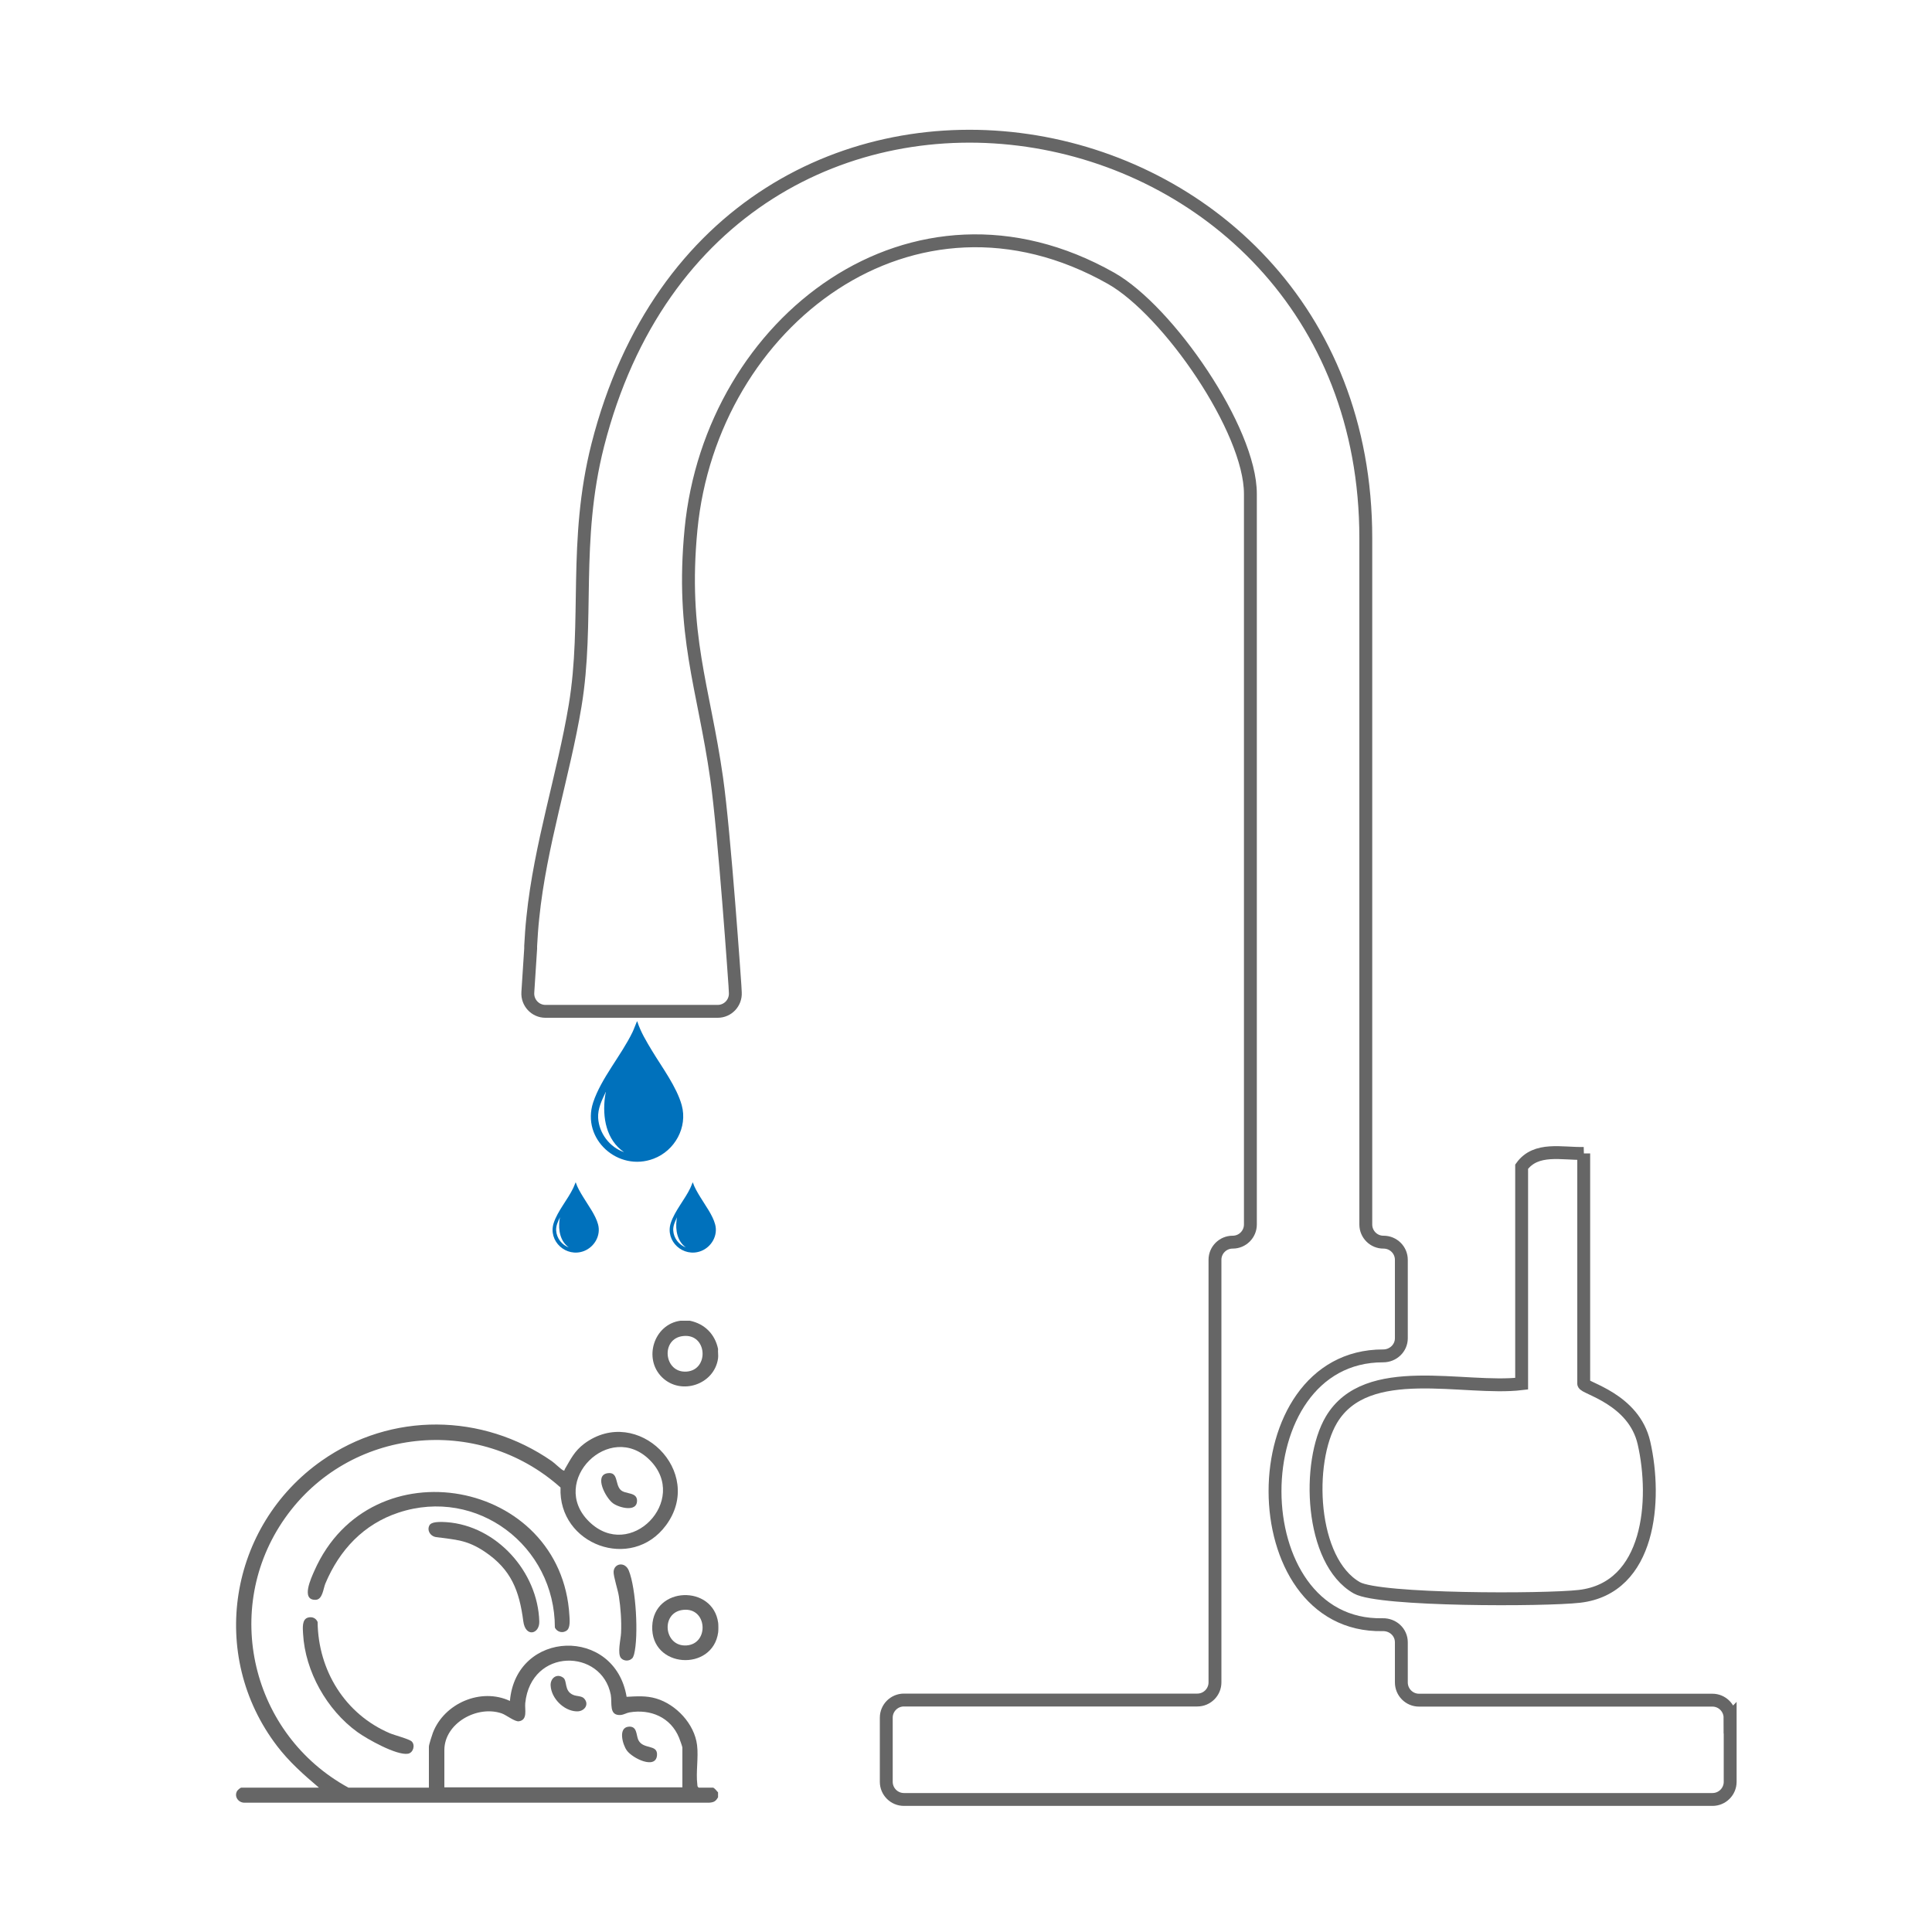 <?xml version="1.0" encoding="UTF-8"?>
<svg id="Layer_1" data-name="Layer 1" xmlns="http://www.w3.org/2000/svg" viewBox="0 0 150 150">
  <defs>
    <style>
      .cls-1 {
        fill: none;
        stroke: #666;
        stroke-miterlimit: 10;
      }

      .cls-2 {
        fill: #0071bc;
      }

      .cls-3 {
        fill: #666;
      }
    </style>
  </defs>
  <path class="cls-1" d="M122.96,89.55v17.88c0,.34,3.9,1.16,4.68,4.61,1,4.39.5,11.26-5.01,11.9-2.69.31-15.52.33-17.28-.66-3.65-2.07-3.92-9.78-1.98-13.05,2.74-4.61,10.28-2.26,14.77-2.8v-16.85c1.12-1.55,3.15-.98,4.83-1.03Z"/>
  <path class="cls-1" d="M134.33,133.36v4.98c0,.76-.62,1.37-1.37,1.37h-62.78c-.76,0-1.37-.62-1.37-1.37v-4.98c0-.76.62-1.37,1.37-1.37h22.78c.76,0,1.37-.62,1.37-1.37v-32.81c0-.76.62-1.37,1.37-1.37h.01c.76,0,1.37-.62,1.37-1.37v-56.73c0-4.97-6.38-14.22-10.81-16.73-15.39-8.71-31.06,3.36-32.62,19.49-.79,8.19.98,12.22,1.99,19.32.61,4.29,1.42,16.09,1.42,16.09l.03.56c.04.79-.58,1.45-1.37,1.45h-13.37c-.79,0-1.42-.67-1.37-1.47l.22-3.4v-.2c.04-.74.09-1.48.17-2.22.57-5.6,2.39-11.08,3.28-16.43,1.09-6.54-.14-12.75,1.76-20.24,9.47-37.16,59.63-28.33,59.63,7.22v53.29c0,.76.62,1.38,1.38,1.37h0c.76,0,1.38.61,1.38,1.37v6.09c0,.77-.64,1.37-1.41,1.37-11.23-.02-11.15,21.11-.04,20.87.79-.02,1.45.58,1.45,1.37v3.11c0,.76.61,1.38,1.37,1.38h22.78c.76,0,1.37.62,1.37,1.37Z"/>
  <g>
    <path class="cls-3" d="M55.76,139.52c-.18.32-.31.41-.69.44H19.02c-.49.03-.87-.46-.61-.91.04-.07.26-.26.32-.26h6.03c-1.17-.99-2.31-2-3.24-3.22-5.4-7.06-3.75-17.11,3.47-22.17,5.39-3.78,12.46-3.7,17.85.04.22.15.71.64.89.72.12.05.1-.05.12-.09.47-.8.74-1.4,1.52-1.99,4.12-3.04,9.41,2.19,6.34,6.34-2.67,3.62-8.38,1.52-8.19-2.93-6.41-5.73-16.43-4.67-21.39,2.37s-2.61,16.82,4.92,20.93h6.25v-3.18c0-.16.24-.89.31-1.08.88-2.29,3.73-3.52,5.98-2.47.48-5.54,8.15-5.79,9.06-.32.79-.04,1.51-.1,2.29.13,1.56.46,2.98,1.98,3.18,3.62.12.97-.1,2.11.02,3.05.01.11,0,.19.11.25h1.1c.1,0,.32.28.4.37v.37ZM50.47,113.38c-3.12-3.16-7.92,1.64-4.73,4.76s7.79-1.66,4.73-4.76ZM52.98,138.79v-3.11c0-.07-.21-.65-.26-.77-.65-1.58-2.21-2.24-3.85-1.96-.23.04-.43.18-.68.2-.94.07-.65-.92-.77-1.57-.7-3.6-6.19-3.67-6.64.65-.05.5.21,1.3-.49,1.41-.31.05-.97-.48-1.33-.61-1.91-.66-4.46.76-4.46,2.85v2.89h18.49Z"/>
    <path class="cls-3" d="M55.76,126c.02.17.02.56,0,.73-.42,3.09-5.25,2.81-5.12-.48.12-3.1,4.72-3.23,5.12-.25ZM53.04,124.99c-1.78.19-1.5,2.89.27,2.76s1.61-2.97-.27-2.76Z"/>
    <path class="cls-3" d="M53.56,102.54c1.15.24,1.95,1.04,2.19,2.19-.02.23.03.51,0,.73-.28,2.04-2.88,2.91-4.35,1.47s-.64-4.11,1.43-4.39h.73ZM53.04,103.73c-1.78.19-1.5,2.89.27,2.76s1.61-2.97-.27-2.76Z"/>
    <path class="cls-3" d="M44.04,126.56c-.31.28-.79.17-.96-.2,0-6.32-6.03-10.94-12.14-8.92-2.72.9-4.59,2.91-5.68,5.51-.16.38-.21,1.24-.75,1.26-1.18.04-.34-1.71-.1-2.26,4.37-9.89,19.2-7.1,19.8,3.5.02.31.07.89-.17,1.11Z"/>
    <path class="cls-3" d="M23.94,125.58c.31-.07.59.05.72.35.04,3.76,2.13,7.16,5.61,8.64.38.16,1.49.44,1.7.64.28.28.12.88-.3.95-.89.14-3.17-1.14-3.93-1.69-2.36-1.71-4.05-4.7-4.21-7.63-.02-.42-.11-1.15.42-1.26Z"/>
    <path class="cls-3" d="M33.41,118.35c.19-.23.95-.19,1.26-.17,3.9.28,7.09,3.87,7.2,7.71.03.98-1.07,1.27-1.24-.01-.31-2.37-.93-4.02-3-5.41-1.38-.92-2.22-.92-3.77-1.13-.49-.07-.77-.61-.46-1Z"/>
    <path class="cls-3" d="M49.08,128.75c-.22.24-.64.23-.86-.01-.31-.35-.02-1.48,0-1.97.04-.91-.03-1.94-.17-2.83-.07-.48-.43-1.56-.41-1.91.03-.65.88-.82,1.18-.09.56,1.37.77,5.08.41,6.5-.02.09-.09.26-.15.32Z"/>
    <path class="cls-3" d="M48.79,134.06c.7-.07.59.66.77,1.03.37.77,1.51.3,1.45,1.18-.08,1.14-1.9.25-2.34-.36-.33-.45-.7-1.77.13-1.85Z"/>
    <path class="cls-3" d="M45.35,131.87c.43.46.02,1.03-.59,1-1-.04-1.97-1.03-2.01-2.02-.02-.56.48-.95.97-.6.35.24.05,1.03.78,1.34.27.12.66.07.85.28Z"/>
    <path class="cls-3" d="M48.18,115.67c.36.37,1.3.14,1.28.87-.02.88-1.39.52-1.86.18-.58-.42-1.5-2.18-.43-2.34.85-.13.57.85,1.01,1.29Z"/>
  </g>
  <path class="cls-2" d="M49.48,79.31c.26.81.71,1.55,1.15,2.28.76,1.26,1.91,2.8,2.3,4.22.47,1.72-.54,3.53-2.18,4.15-2.75,1.05-5.63-1.52-4.7-4.36.62-1.88,2.17-3.64,3.05-5.45.13-.27.22-.55.34-.82,0-.02,0-.03.04-.03ZM48.46,89.46c-1.4-.95-1.7-2.71-1.49-4.3.01-.11.04-.22.06-.33,0-.02.02-.06,0-.05-.3.64-.63,1.29-.59,2.02.07,1.19.9,2.28,2.03,2.66Z"/>
  <path class="cls-2" d="M53.79,91.8c.13.4.36.78.58,1.14.38.63.96,1.4,1.15,2.11.24.86-.27,1.76-1.09,2.08-1.38.53-2.81-.76-2.35-2.18.31-.94,1.09-1.82,1.52-2.72.07-.14.11-.28.17-.41,0-.01,0-.02.02-.01ZM53.28,96.87c-.7-.48-.85-1.36-.75-2.15,0-.06.02-.11.03-.17,0,0,.01-.03,0-.03-.15.32-.31.64-.29,1.01.03.6.45,1.14,1.01,1.33Z"/>
  <path class="cls-2" d="M44.7,91.8c.13.4.36.78.58,1.14.38.63.96,1.4,1.15,2.11.24.86-.27,1.76-1.09,2.08-1.38.53-2.81-.76-2.35-2.18.31-.94,1.09-1.82,1.52-2.72.07-.14.11-.28.17-.41,0-.01,0-.02.02-.01ZM44.19,96.87c-.7-.48-.85-1.36-.75-2.15,0-.06.02-.11.03-.17,0,0,.01-.03,0-.03-.15.32-.31.64-.29,1.01.03.6.45,1.14,1.01,1.33Z"/>
</svg>